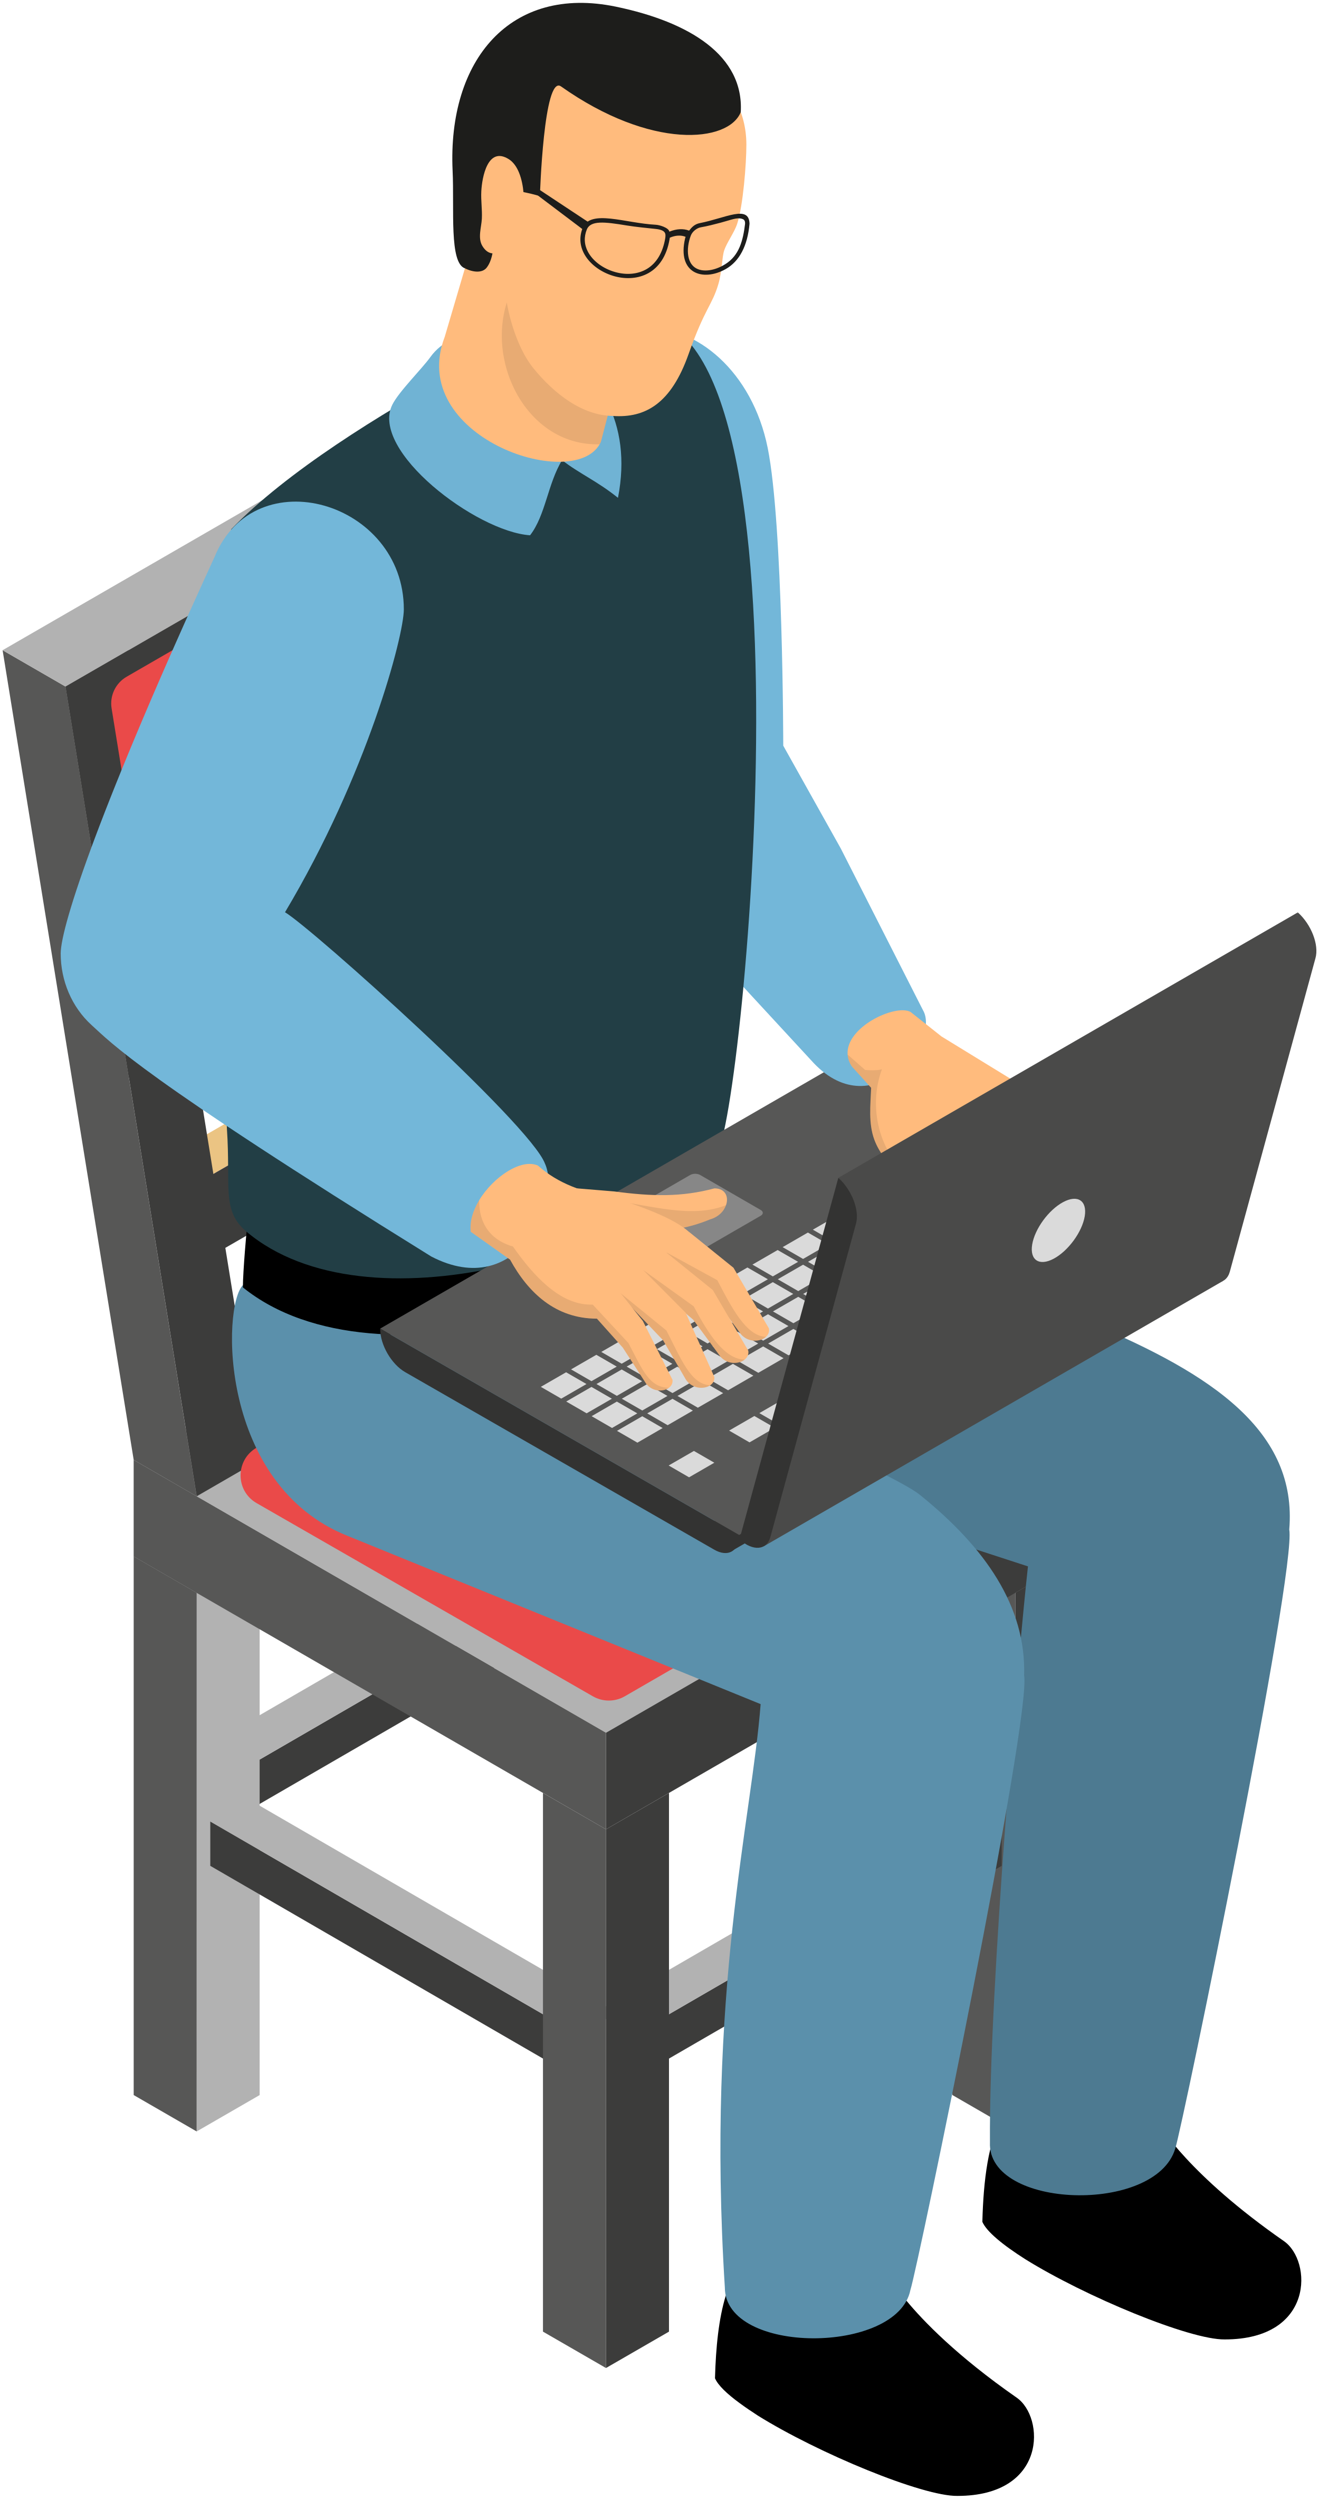 <svg width="104" height="197" viewBox="0 0 104 197" fill="none" xmlns="http://www.w3.org/2000/svg">
<path d="M20.456 142.172L49.479 125.366V121.87L20.456 138.676V142.172Z" fill="#3C3C3B"/>
<path d="M17.43 136.932L46.453 120.124L49.478 121.871L20.455 138.677L17.43 136.932Z" fill="#B2B2B2"/>
<path d="M77.028 142.171L48.003 125.365V121.869L77.028 138.675V142.171Z" fill="#A1814A"/>
<path d="M80.052 136.93L51.029 120.122L48.005 121.869L77.028 138.675L80.052 136.93Z" fill="#EBC483"/>
<path d="M15.509 167.972L20.473 165.106V122.654L15.509 125.522V167.972Z" fill="#B2B2B2"/>
<path d="M10.541 165.106L15.506 167.972L15.509 125.522L10.541 122.654V165.106Z" fill="#575756"/>
<path d="M80.054 167.967L85.022 165.1L85.02 122.647L80.054 125.517V167.967Z" fill="#3C3C3B"/>
<path d="M75.087 165.1L80.052 167.967L80.053 125.517L75.087 122.647V165.1Z" fill="#575756"/>
<path d="M10.541 115.047L47.781 136.552L85.022 115.047L47.781 93.544L10.541 115.047Z" fill="#B2B2B2"/>
<path d="M47.78 144.163L85.022 122.66V115.049L47.78 136.552V144.163Z" fill="#3C3C3B"/>
<path d="M10.539 122.66L47.78 144.163V136.552L10.539 115.049V122.66Z" fill="#575756"/>
<path d="M49.955 163.846L78.98 147.042V143.547L49.955 160.353V163.846Z" fill="#3C3C3B"/>
<path d="M46.928 158.607L75.952 141.801L78.978 143.548L49.955 160.354L46.928 158.607Z" fill="#B2B2B2"/>
<path d="M45.606 163.846L16.581 147.042V143.547L45.606 160.353V163.846Z" fill="#3C3C3B"/>
<path d="M48.631 158.607L19.608 141.801L16.583 143.548L45.606 160.354L48.631 158.607Z" fill="#B2B2B2"/>
<path d="M47.78 186.617L52.748 183.749V141.297L47.78 144.164V186.617Z" fill="#3C3C3B"/>
<path d="M42.812 183.749L47.781 186.617V144.164L42.812 141.297V183.749Z" fill="#575756"/>
<path d="M10.541 115.048L15.505 117.918L5.17 54.108L0.205 51.242L10.541 115.048Z" fill="#575756"/>
<path d="M47.75 99.3L52.716 96.435L42.38 32.625L37.412 35.494L47.75 99.3Z" fill="#CEA55F"/>
<path d="M42.784 96.435L47.748 99.3L37.413 35.494L32.446 32.625L42.784 96.435Z" fill="#A1814A"/>
<path d="M12.212 91.752L15.034 93.544L43.149 77.332L40.326 75.54L12.212 91.752Z" fill="#EBC483"/>
<path d="M0.205 51.241L5.17 54.107L42.38 32.625L37.412 29.758L0.205 51.241Z" fill="#B2B2B2"/>
<path d="M10.16 84.919L47.367 63.438L42.381 32.625L5.17 54.106L10.16 84.919Z" fill="#3C3C3B"/>
<path d="M15.98 99.37L44.095 83.158L43.149 77.333L15.034 93.545L15.98 99.37Z" fill="#3C3C3B"/>
<path d="M15.509 117.918L20.474 115.048L10.138 51.242L5.17 54.108L15.509 117.918Z" fill="#3C3C3B"/>
<path d="M20.227 118.453L46.745 133.68C47.523 134.129 48.484 134.129 49.263 133.68L79.946 115.962C81.626 114.992 81.626 112.569 79.946 111.599L53.429 96.373C52.648 95.923 51.688 95.923 50.91 96.373L20.227 114.091C18.549 115.06 18.549 117.483 20.227 118.453Z" fill="#EA4A49"/>
<path d="M16.029 79.846L44.654 63.32C45.529 62.815 46 61.82 45.838 60.822L42.23 38.525C41.958 36.841 40.087 35.953 38.611 36.805L9.985 53.331C9.111 53.836 8.638 54.829 8.8 55.828L12.41 78.126C12.684 79.81 14.554 80.697 16.029 79.846Z" fill="#EA4A49"/>
<path d="M61.758 58.765C61.755 58.76 61.751 41.344 60.53 35.292C59.308 29.24 54.865 25.662 50.93 25.874C46.992 26.083 45.864 36.233 46.075 40.169L47.685 62.014C47.823 64.612 49.692 68.24 53.221 71.937C53.221 71.937 57.209 76.254 60.611 79.937L66.271 66.826L61.758 58.765Z" fill="#73B7D9"/>
<path d="M96.572 184.363C93.824 184.405 85.578 180.99 80.83 178.035C79.061 176.91 77.79 175.869 77.457 175.097C77.54 171.765 77.936 168.766 79.018 166.829C86.39 160.567 91.662 164.782 91.45 167.496C91.45 167.496 93.719 171.389 101.235 176.617C103.463 178.159 103.65 184.363 96.572 184.363Z" fill="black"/>
<path d="M56.375 187.421C56.607 187.973 57.314 188.648 58.343 189.4C58.762 189.709 59.239 190.03 59.746 190.361C64.498 193.322 72.742 196.738 75.494 196.695C82.577 196.695 82.388 190.483 80.156 188.947C75.427 185.653 72.774 182.889 71.461 181.299C70.677 180.36 70.368 179.829 70.368 179.829L70.711 175.575L70.975 172.038H58.71L58.521 173.785L57.934 179.155C57.659 179.662 57.416 180.249 57.229 180.902C56.673 182.701 56.442 184.967 56.375 187.421Z" fill="black"/>
<path d="M24.503 99C24.679 101.696 44.21 112.161 46.41 113.733C46.498 113.811 51.144 113.678 51.241 113.733L81.052 123.442C80.343 129.831 77.978 156.585 78.055 168.829C77.82 174.089 91.123 174.515 92.665 169.325C93.296 167.346 102.229 123.871 101.655 120.534C102.938 105.071 74.954 102.571 52.655 90.712L24.503 99Z" fill="#4D7A91"/>
<path d="M19.157 101.273C17.506 102.91 17.249 116.994 27.41 121.04L59.974 134.297C59.282 143.328 55.684 156.946 57.152 180.268C57.152 185.602 70.769 185.552 71.783 180.468C72.413 178.489 81.326 135.378 80.75 132.027C80.905 126.59 77.69 121.958 72.517 117.793C70.164 115.924 54.256 109.217 53.801 109C57.167 103.454 55.997 96.369 54.609 91.717C50.95 89.972 52.466 90.235 49.223 88.564C49.221 88.567 19.157 101.273 19.157 101.273Z" fill="#5B90AB"/>
<path d="M19.477 96.712C19.461 96.775 19.153 100.16 19.151 101.456C29.847 110.092 53.662 101.99 56.225 94.634C56.272 93.072 56.628 91.57 56.54 89.518C49.041 98.459 27.561 102.004 19.477 96.712Z" fill="black"/>
<path d="M48.873 100.052C47.67 100.95 46.033 101.441 44.094 102.043L44.283 99.127C46.089 98.544 47.677 98.032 49.064 97.136L48.873 100.052Z" fill="#575756"/>
<path d="M56.515 90.905C50.066 98.674 28.929 105.048 19.433 97.064C17.455 95.402 18.203 93.535 17.892 88.96C17.689 84.085 17.523 79.607 17.419 75.523C17.023 59.563 17.361 49.406 17.921 44.167C18.009 43.149 18.126 42.35 18.236 41.703C22.608 37.171 29.987 32.62 36.092 29.27C44.269 26.208 44.884 26.473 48.96 25.287C65.212 20.558 58.614 88.361 56.515 90.905Z" fill="#223E45"/>
<path d="M30.934 31.893C29.141 35.508 37.561 41.905 41.795 42.184C43.019 40.608 43.188 38.112 44.319 36.263C45.657 37.314 47.078 37.904 48.726 39.233C51.079 27.162 37.406 23.305 33.944 28.126C33.26 29.08 31.451 30.854 30.934 31.893Z" fill="#70B3D4"/>
<path d="M63.64 115.615L56.319 119.837L57.697 122.226L65.017 118.004L63.64 115.615Z" fill="#333332"/>
<path d="M29.976 104.704L58.28 120.967C58.28 122.244 57.4 122.751 56.314 122.124L31.941 108.131C30.856 107.503 29.975 105.98 29.975 104.726L29.976 104.704Z" fill="#333332"/>
<path d="M94.43 99.922L66.204 83.783L29.976 104.703L58.281 120.966L94.43 99.922Z" fill="#575756"/>
<path d="M54.713 114.344L56.323 115.272L54.331 116.423L52.722 115.491L54.713 114.344Z" fill="#DADADA"/>
<path d="M61.089 112.519L59.098 113.67L57.488 112.74L59.48 111.591L61.089 112.519Z" fill="#DADADA"/>
<path d="M61.863 110.215L63.471 111.143L61.482 112.294L59.872 111.364L61.863 110.215Z" fill="#DADADA"/>
<path d="M64.247 108.839L65.857 109.769L63.866 110.917L62.256 109.988L64.247 108.839Z" fill="#DADADA"/>
<path d="M66.628 107.463L68.24 108.391L66.247 109.542L64.639 108.612L66.628 107.463Z" fill="#DADADA"/>
<path d="M73.006 105.64L71.015 106.79L69.403 105.86L71.396 104.71L73.006 105.64Z" fill="#DADADA"/>
<path d="M73.78 103.333L75.388 104.261L73.399 105.413L71.789 104.483L73.78 103.333Z" fill="#DADADA"/>
<path d="M76.163 101.957L77.773 102.887L75.782 104.035L74.172 103.107L76.163 101.957Z" fill="#DADADA"/>
<path d="M69.622 94.974L68.012 94.046L70.003 92.897L71.613 93.827L69.622 94.974Z" fill="#DADADA"/>
<path d="M72.006 93.599L70.394 92.669L72.388 91.518L73.996 92.448L72.006 93.599Z" fill="#DADADA"/>
<path d="M72.778 91.291L74.769 90.144L76.379 91.072L74.388 92.223L72.778 91.291Z" fill="#DADADA"/>
<path d="M44.253 110.223L42.642 109.293L44.635 108.144L46.243 109.072L44.253 110.223Z" fill="#DADADA"/>
<path d="M46.636 108.847L45.027 107.917L47.019 106.768L48.629 107.698L46.636 108.847Z" fill="#DADADA"/>
<path d="M60.545 100.815L56.933 102.9L56.17 103.343L55.776 103.569L54.78 104.143L53.393 104.944L51.403 106.095L49.018 107.471L47.41 106.541L53.938 102.771L54.168 102.639L58.933 99.887L60.545 100.815Z" fill="#DADADA"/>
<path d="M60.935 100.589L59.327 99.66L61.316 98.511L62.928 99.441L60.935 100.589Z" fill="#DADADA"/>
<path d="M63.321 99.214L61.709 98.284L63.7 97.133L65.31 98.063L63.321 99.214Z" fill="#DADADA"/>
<path d="M64.092 96.907L66.085 95.758L67.693 96.686L65.704 97.837L64.092 96.907Z" fill="#DADADA"/>
<path d="M70.014 95.2L72.007 94.051L73.615 94.981L71.625 96.13L70.014 95.2Z" fill="#DADADA"/>
<path d="M72.397 93.826L74.388 92.675L75.998 93.603L74.006 94.754L72.397 93.826Z" fill="#DADADA"/>
<path d="M74.782 92.448L76.772 91.299L78.383 92.229L76.39 93.379L74.782 92.448Z" fill="#DADADA"/>
<path d="M44.645 110.45L46.635 109.299L48.247 110.229L46.254 111.378L44.645 110.45Z" fill="#DADADA"/>
<path d="M50.63 108.852L48.637 110.002L47.029 109.072L49.019 107.924L50.63 108.852Z" fill="#DADADA"/>
<path d="M53.011 107.477L51.022 108.627L49.41 107.698L51.403 106.549L53.011 107.477Z" fill="#DADADA"/>
<path d="M55.395 106.1L53.406 107.25L51.794 106.321L53.787 105.17L55.395 106.1Z" fill="#DADADA"/>
<path d="M57.78 104.725L55.787 105.875L54.177 104.945L56.17 103.797L57.78 104.725Z" fill="#DADADA"/>
<path d="M60.164 103.348L58.171 104.498L56.562 103.569L58.552 102.42L60.164 103.348Z" fill="#DADADA"/>
<path d="M62.545 101.972L60.553 103.123L58.945 102.193L60.935 101.042L62.545 101.972Z" fill="#DADADA"/>
<path d="M64.928 100.595L62.939 101.747L61.327 100.815L63.32 99.667L64.928 100.595Z" fill="#DADADA"/>
<path d="M67.312 99.221L65.321 100.369L63.711 99.44L65.704 98.289L67.312 99.221Z" fill="#DADADA"/>
<path d="M72.016 96.358L74.007 95.208L75.617 96.138L73.626 97.286L72.016 96.358Z" fill="#DADADA"/>
<path d="M78.001 94.762L76.009 95.912L74.401 94.982L76.391 93.832L78.001 94.762Z" fill="#DADADA"/>
<path d="M76.782 93.603L78.773 92.455L80.383 93.385L78.392 94.535L76.782 93.603Z" fill="#DADADA"/>
<path d="M46.648 111.605L48.637 110.455L50.249 111.383L48.257 112.535L46.648 111.605Z" fill="#DADADA"/>
<path d="M52.63 110.01L50.641 111.158L49.029 110.23L51.022 109.08L52.63 110.01Z" fill="#DADADA"/>
<path d="M51.413 108.853L53.406 107.703L55.014 108.633L53.025 109.783L51.413 108.853Z" fill="#DADADA"/>
<path d="M53.798 107.477L55.787 106.327L57.399 107.255L55.406 108.407L53.798 107.477Z" fill="#DADADA"/>
<path d="M56.181 106.101L58.17 104.951L59.782 105.881L57.789 107.031L56.181 106.101Z" fill="#DADADA"/>
<path d="M58.565 104.724L60.554 103.572L62.166 104.504L60.174 105.654L58.565 104.724Z" fill="#DADADA"/>
<path d="M64.547 103.128L62.558 104.279L60.946 103.349L62.939 102.199L64.547 103.128Z" fill="#DADADA"/>
<path d="M63.329 101.972L65.32 100.822L66.93 101.752L64.941 102.9L63.329 101.972Z" fill="#DADADA"/>
<path d="M69.705 100.149L67.322 101.526L65.714 100.596L68.097 99.221L66.093 98.064L68.085 96.913L70.087 98.07L70.74 98.446L71.698 98.998L70.365 99.768L69.705 100.149Z" fill="#DADADA"/>
<path d="M75.627 98.442L74.018 97.512L76.009 96.364L77.619 97.293L75.627 98.442Z" fill="#DADADA"/>
<path d="M78.393 94.988L80.002 95.918L78.011 97.066L76.401 96.138L78.393 94.988Z" fill="#DADADA"/>
<path d="M78.784 94.762L80.775 93.61L82.385 94.54L80.394 95.692L78.784 94.762Z" fill="#DADADA"/>
<path d="M48.648 112.762L50.641 111.61L52.249 112.54L50.259 113.692L48.648 112.762Z" fill="#DADADA"/>
<path d="M52.641 112.316L51.031 111.384L53.024 110.236L54.632 111.165L52.641 112.316Z" fill="#DADADA"/>
<path d="M53.417 110.01L55.406 108.86L57.018 109.79L55.025 110.938L53.417 110.01Z" fill="#DADADA"/>
<path d="M57.789 107.482L59.401 108.412L57.408 109.564L55.8 108.634L57.789 107.482Z" fill="#DADADA"/>
<path d="M58.181 107.255L60.174 106.107L61.782 107.036L59.792 108.187L58.181 107.255Z" fill="#DADADA"/>
<path d="M60.565 105.882L62.557 104.73L64.166 105.662L62.176 106.81L60.565 105.882Z" fill="#DADADA"/>
<path d="M64.558 105.435L62.948 104.505L64.941 103.354L66.549 104.284L64.558 105.435Z" fill="#DADADA"/>
<path d="M65.333 103.126L67.323 101.979L68.934 102.907L66.941 104.056L65.333 103.126Z" fill="#DADADA"/>
<path d="M70.097 100.376L70.824 99.957L72.09 99.225L73.698 100.155L72.434 100.885L71.709 101.306L69.324 102.68L67.716 101.752L70.097 100.376Z" fill="#DADADA"/>
<path d="M81.623 99.605L79.631 100.755L78.022 99.826L80.013 98.677L81.623 99.605Z" fill="#DADADA"/>
<path d="M82.396 97.298L84.007 98.23L82.014 99.379L80.406 98.449L82.396 97.298Z" fill="#DADADA"/>
<path d="M84.779 95.925L86.389 96.853L84.398 98.004L82.788 97.074L84.779 95.925Z" fill="#DADADA"/>
<path d="M47.212 97.213L51.987 99.971C52.205 100.095 52.556 100.095 52.775 99.971L59.981 95.808C60.199 95.684 60.199 95.479 59.981 95.355L55.206 92.597C54.988 92.471 54.637 92.471 54.419 92.597L47.214 96.758C46.994 96.886 46.994 97.088 47.212 97.213Z" fill="#878787"/>
<path d="M42.963 91.687C41.776 88.559 24.634 73.188 22.473 71.891C28.954 61.04 31.841 50.124 31.841 48.019C31.841 39.54 20.09 36.084 16.908 43.913C7.961 63.389 4.786 72.965 4.786 75.144C4.786 77.275 5.648 79.359 7.229 80.791C8.808 82.217 11.055 84.792 34.002 99.02C40.858 102.587 44.31 94.621 42.963 91.687Z" fill="#73B7D9"/>
<path d="M60.395 105.355C59.942 105.765 58.991 105.808 58.429 105.153L56.285 102.246L52.242 98.846L52.02 98.661L54.318 97.072L57.832 99.907L60.629 104.689C60.678 104.957 60.575 105.187 60.395 105.355Z" fill="#FFBB7D"/>
<path opacity="0.1" d="M60.396 105.351C59.943 105.765 58.991 105.808 58.43 105.153L56.286 102.246L52.242 98.846L52.494 98.67L56.557 100.888C57.68 103.031 58.833 105.308 60.396 105.351Z" fill="#1D1D1B"/>
<path d="M58.686 107.17C58.213 107.519 57.326 107.526 56.798 106.904L54.655 103.997L50.389 100.413L52.267 98.49L56.204 101.665L59.001 106.443C59.051 106.742 58.916 106.998 58.686 107.17Z" fill="#FFBB7D"/>
<path d="M57.245 94.974C57.081 95.447 56.655 95.907 55.987 96.096C54.383 96.764 52.722 97.046 51.017 97.073L49.918 97.343L47.026 98.052L45.932 94.903L45.731 94.322L45.495 93.651L48.434 93.894C51.424 94.292 53.746 94.344 56.334 93.651C57.194 93.651 57.475 94.322 57.245 94.974Z" fill="#FFBB7D"/>
<path opacity="0.1" d="M57.244 94.975C57.081 95.448 56.654 95.908 55.987 96.097C54.382 96.765 52.722 97.047 51.017 97.074L49.918 97.344L45.93 94.904L44.944 94.304C45.207 94.304 45.466 94.311 45.729 94.323C50.11 94.52 54.014 96.259 57.244 94.975Z" fill="#1D1D1B"/>
<path d="M54.317 97.074L49.044 102.048L47.434 103.57L47.061 103.919C43.816 103.919 41.658 101.895 40.219 99.27L37.121 97.074C37.017 96.27 37.296 95.392 37.783 94.584C38.9 92.74 41.116 91.263 42.42 91.859C44.007 93.28 46.034 93.99 48.286 94.343C50.81 95.165 53.125 96.021 54.317 97.074Z" fill="#FFBB7D"/>
<path opacity="0.1" d="M58.686 107.17C58.213 107.519 57.326 107.526 56.798 106.904L54.655 103.997L50.389 100.413L50.712 100.086L54.702 102.952C55.826 105.092 57.123 107.104 58.684 107.145C58.686 107.154 58.686 107.165 58.686 107.17Z" fill="#1D1D1B"/>
<path d="M56.326 108.521C56.348 108.802 56.213 109.023 56.004 109.165C55.51 109.511 54.571 109.442 54.09 108.737L52.275 105.614L48.789 101.959L48.43 101.584L50.509 99.881L54.072 103.464L56.326 108.521Z" fill="#FFBB7D"/>
<path opacity="0.1" d="M56.005 109.165C55.51 109.513 54.571 109.444 54.091 108.739L52.276 105.616L48.79 101.961L48.871 101.865L52.544 104.853C53.668 106.998 54.444 109.124 56.005 109.165Z" fill="#1D1D1B"/>
<path d="M53.026 108.74C53.057 109.006 52.938 109.225 52.737 109.373C52.28 109.706 51.418 109.671 50.945 109.042L49.105 106.201L47.064 103.918L46.046 102.78L45.734 102.432L47.947 100.675L49.044 102.047L50.686 104.104L53.026 108.74Z" fill="#FFBB7D"/>
<path opacity="0.1" d="M52.733 109.371C52.28 109.704 51.418 109.67 50.945 109.04L49.105 106.2L47.063 103.917C43.818 103.917 41.66 101.893 40.221 99.268L37.123 97.072C37.019 96.268 37.298 95.39 37.785 94.582C37.755 96.705 38.958 97.815 40.444 98.232C42.187 100.726 44.018 102.498 46.041 102.776C46.27 102.807 46.5 102.82 46.736 102.812L47.434 103.564L49.553 105.847C50.681 107.993 51.173 109.323 52.733 109.371Z" fill="#1D1D1B"/>
<path d="M72.778 79.617L66.274 66.828C62.653 68.613 61.202 73.632 60.613 79.939C63.141 82.677 62.982 82.504 64.166 83.785C68.961 88.799 74.172 81.99 72.778 79.617Z" fill="#73B7D9"/>
<path d="M66.832 83.106C66.855 83.415 66.959 83.735 67.172 84.052L68.69 85.73L69.1 86.18L72.559 89.965L79.91 85.158L74.234 81.679L71.791 79.745C70.589 79.107 66.675 80.936 66.832 83.106Z" fill="#FFBB7D"/>
<path d="M77.182 86.005L77.284 86.08L81.844 89.39L82.394 92.767C82.501 93.186 82.673 93.542 82.947 93.801C83.101 93.949 83.29 94.066 83.513 94.147C83.86 94.165 84.134 94.044 84.287 93.695C84.325 93.598 84.359 93.49 84.38 93.361C84.397 93.276 84.404 93.183 84.411 93.082L83.796 88.39C83.796 88.39 80.142 85.217 79.788 85.082C79.513 84.979 78.309 85.533 77.547 85.85C77.394 85.915 77.277 85.965 77.221 85.987C77.192 85.998 77.182 86.005 77.182 86.005Z" fill="#FFBB7D"/>
<path opacity="0.1" d="M78.536 86.27L82.074 89.185L82.625 92.561C82.706 92.891 82.799 93.373 82.945 93.801C83.1 93.948 83.288 94.066 83.511 94.147C83.859 94.164 84.132 94.044 84.285 93.695C84.323 93.598 84.357 93.49 84.379 93.36C83.761 92.689 83.299 90.743 83.091 89.093L78.536 86.27Z" fill="#1D1D1B"/>
<path d="M75.481 86.968L77.044 88.233L80.781 91.26L81.97 94.615C82.26 95.258 82.692 95.707 83.368 95.824C83.62 95.786 83.821 95.695 83.949 95.506C84.088 95.311 84.143 95.011 84.088 94.567L82.654 89.663C82.654 89.663 78.08 85.754 77.691 85.682C77.306 85.608 75.481 86.968 75.481 86.968Z" fill="#FFBB7D"/>
<path opacity="0.1" d="M76.19 87.039L77.045 88.234L80.783 91.261L81.972 94.616C82.261 95.259 82.693 95.708 83.369 95.825C83.621 95.787 83.823 95.696 83.95 95.507C83.015 95.367 81.624 92.825 81.367 90.847L76.19 87.039Z" fill="#1D1D1B"/>
<path d="M73.415 87.898L75.976 90.159L79.4 93.182L81.223 96.348C81.637 96.918 82.153 97.271 82.839 97.246C82.898 97.224 82.957 97.199 83.008 97.166C83.105 97.118 83.188 97.051 83.252 96.97C83.434 96.744 83.468 96.4 83.288 95.869L80.883 91.363C80.883 91.363 76.174 86.745 75.78 86.754C75.385 86.761 73.415 87.898 73.415 87.898Z" fill="#FFBB7D"/>
<path opacity="0.1" d="M74.615 88.314L75.977 90.157L79.4 93.18L81.224 96.346C81.638 96.916 82.154 97.269 82.839 97.244C82.898 97.222 82.958 97.197 83.008 97.164L83.253 96.968C82.337 97.307 80.031 94.639 79.754 92.484L74.615 88.314Z" fill="#1D1D1B"/>
<path d="M71.791 89.39L76.376 93.855L77.835 97.205C78.182 97.818 78.659 98.225 79.339 98.275C79.558 98.227 79.733 98.131 79.844 97.971C80.001 97.763 80.044 97.441 79.939 96.959L78.051 92.211C78.051 92.211 74.254 87.694 73.854 87.649C73.588 87.627 72.732 88.439 72.21 88.962C71.966 89.207 71.791 89.39 71.791 89.39Z" fill="#FFBB7D"/>
<path opacity="0.1" d="M71.791 89.392L76.376 93.857L77.835 97.207C78.182 97.82 78.659 98.227 79.339 98.277C79.558 98.229 79.733 98.133 79.844 97.973C78.873 97.964 77.097 95.42 76.831 93.391L72.21 88.964C71.966 89.209 71.791 89.392 71.791 89.392Z" fill="#1D1D1B"/>
<path d="M68.703 84.932C68.706 85.194 68.699 85.462 68.688 85.73C68.634 87.121 68.463 88.531 68.942 89.825C69.316 90.834 70.046 91.66 70.647 92.554C71.273 93.488 71.761 94.508 72.095 95.583C72.221 95.99 72.356 96.445 72.721 96.668C72.906 96.781 73.124 96.805 73.336 96.767C73.631 96.711 73.912 96.526 74.085 96.278C74.38 95.85 74.407 95.287 74.326 94.77C74.068 93.077 72.813 91.636 72.559 89.965C72.538 89.832 72.527 89.699 72.52 89.56C72.495 89.022 72.586 88.481 72.502 87.948C72.365 87.105 71.782 86.38 71.072 85.9C70.525 85.534 69.91 85.29 69.282 85.097C69.091 85.04 68.897 84.986 68.703 84.932Z" fill="#FFBB7D"/>
<path opacity="0.1" d="M66.832 83.106C66.855 83.415 66.96 83.735 67.172 84.052L68.69 85.73C68.636 87.121 68.465 88.531 68.944 89.825C69.318 90.834 70.048 91.66 70.649 92.554C71.275 93.487 71.762 94.507 72.097 95.583C72.223 95.99 72.358 96.445 72.723 96.668C72.908 96.781 73.126 96.805 73.338 96.767C73.119 96.531 72.939 96.247 72.804 95.956C72.5 95.304 72.358 94.587 72.072 93.928C71.593 92.831 70.748 91.94 70.138 90.911C69.3 89.497 68.947 87.813 69.104 86.18C69.136 85.817 69.197 85.455 69.286 85.099C69.352 84.816 69.437 84.534 69.541 84.259C69.246 84.392 68.23 84.336 68.203 84.313C67.742 83.911 67.289 83.505 66.832 83.106Z" fill="#1D1D1B"/>
<path d="M94.535 100.394L102.329 71.903C103.396 72.857 104.013 74.462 103.723 75.505L96.969 100.217C96.681 101.259 95.598 101.345 94.553 100.408L94.535 100.394Z" fill="#4A4A49"/>
<path d="M66.126 92.807L60.21 121.866L96.413 100.959L102.33 71.903L66.126 92.807Z" fill="#4A4A49"/>
<path d="M58.305 121.312L66.1 92.823C67.167 93.775 67.782 95.381 67.495 96.423L60.74 121.136C60.452 122.179 59.37 122.265 58.323 121.328L58.305 121.312Z" fill="#333332"/>
<path d="M81.385 98.077C81.183 99.308 81.944 99.806 83.09 99.191C84.236 98.575 85.326 97.079 85.529 95.85C85.731 94.619 84.97 94.121 83.824 94.736C82.68 95.35 81.588 96.847 81.385 98.077Z" fill="#DADADA"/>
<path d="M51.723 16.899C54.418 15.314 58.191 12.619 58.407 8.839C58.664 4.385 54.382 1.737 48.572 0.528C40.247 -1.204 35.281 4.721 35.687 13.455C35.829 16.51 35.408 20.727 36.666 21.15C38.605 21.804 37.686 20.761 39.171 21.374L51.723 16.899Z" fill="#1D1D1B"/>
<path d="M47.28 35.011C47.316 34.952 47.349 34.891 47.377 34.826L48.453 30.708L48.779 29.467L37.41 18.598L35.067 26.54C32.068 34.355 45.105 38.818 47.28 35.011Z" fill="#FFBB7D"/>
<path opacity="0.1" d="M47.28 35.012C47.316 34.952 47.349 34.891 47.377 34.826L48.453 30.709L39.959 23.842C38.376 28.861 41.729 35.179 47.28 35.012Z" fill="#1D1D1B"/>
<path d="M58.85 11.387C58.837 6.188 53.937 3.227 48.383 2.169C40.769 0.719 37.819 5.726 36.596 11.482C36.245 14.236 36.468 17.518 36.84 20.391L39.959 23.841C39.959 23.841 40.457 27.074 42.096 29.067C43.708 31.03 45.892 32.739 48.314 32.78C50.906 32.96 52.917 31.789 54.29 27.912C55.59 24.239 56.141 24.084 56.643 22.386C56.925 21.425 56.927 20.267 57.096 19.75C57.299 19.121 57.896 18.335 58.125 17.637C58.591 16.221 58.853 12.896 58.85 11.387Z" fill="#FFBB7D"/>
<path d="M44.234 6.81C42.867 5.844 42.57 15.456 42.57 15.456C42.57 15.456 40.348 14.779 39.735 15.116C38.481 15.801 39.501 19.672 38.371 21.095C38.037 21.518 37.334 21.482 36.666 21.149C36.461 18.528 35.893 15.522 36.109 12.919C36.326 10.318 36.986 7.725 38.397 5.57C39.807 3.415 42.027 1.726 44.62 1.292C46.962 0.898 49.425 1.474 51.68 2.375C57.114 4.55 58.267 6.619 58.406 8.839C57.437 11.242 51.344 11.832 44.234 6.81Z" fill="#1D1D1B"/>
<path d="M40.12 12.546C38.454 11.498 38.006 13.975 37.95 15.076C37.911 15.793 38.029 16.509 37.993 17.233C37.959 17.92 37.652 18.756 38.037 19.39C38.986 20.944 40.553 18.983 40.943 18.145C41.505 16.947 41.564 13.457 40.12 12.546Z" fill="#FFBB7D"/>
<path d="M59.098 17.636C59.066 16.112 57.217 17.184 55.175 17.584C54.774 17.663 54.551 17.898 54.333 18.176C53.887 17.997 53.328 18.028 52.779 18.258C52.727 17.945 52.004 17.728 51.714 17.713C49.277 17.587 46.563 16.47 45.944 17.958C44.521 21.477 51.871 24.335 52.794 18.847C52.801 18.809 52.806 18.769 52.812 18.732C53.254 18.539 53.706 18.514 54.06 18.665C54.045 18.704 54.028 18.744 54.019 18.782C53.371 21.574 55.438 22.2 57.208 21.212C58.307 20.597 58.944 19.363 59.098 17.636ZM51.009 21.192C50.313 21.606 49.428 21.696 48.513 21.442C47.552 21.174 46.746 20.576 46.356 19.84C46.061 19.28 46.03 18.677 46.268 18.089C46.572 17.357 47.656 17.479 49.407 17.767C50.166 17.891 50.95 17.96 51.72 18.044C52.52 18.134 52.5 18.433 52.452 18.776C52.263 19.906 51.765 20.741 51.009 21.192ZM57.206 20.806C56.506 21.248 55.743 21.417 55.168 21.257C54.087 20.955 54.09 19.573 54.465 18.575C54.59 18.235 54.958 17.965 55.249 17.915C55.79 17.821 56.317 17.681 56.826 17.548C57.647 17.33 58.073 17.125 58.49 17.24C58.614 17.276 58.762 17.335 58.747 17.638C58.586 18.969 58.28 20.126 57.206 20.806Z" fill="#1D1D1B"/>
<path d="M46.109 18.197L41.71 14.876L41.648 14.367L46.529 17.595L46.109 18.197Z" fill="#1D1D1B"/>
</svg>
